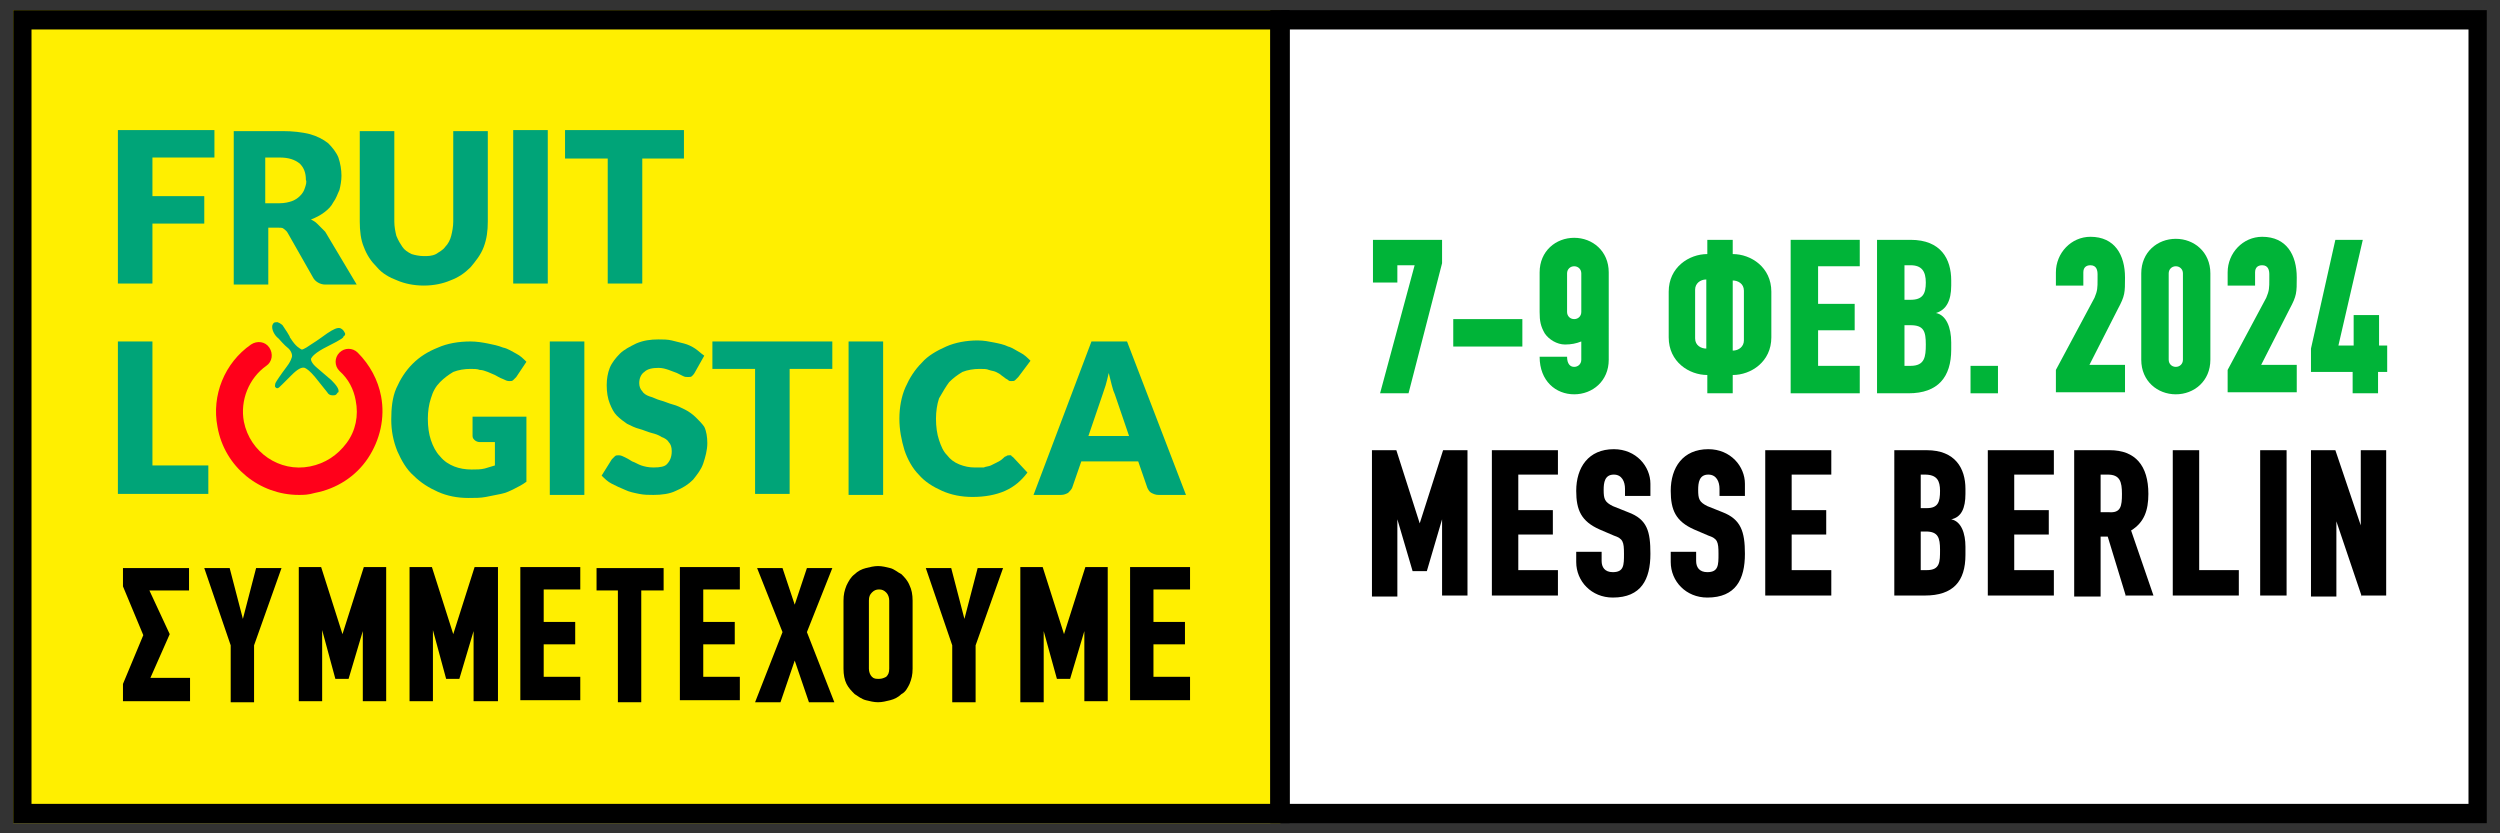 <svg version="1.1" xmlns="http://www.w3.org/2000/svg" xmlns:xlink="http://www.w3.org/1999/xlink" x="0px" y="0px"
	 viewBox="0 0 246 82" style="enable-background:new 0 0 246 82;" xml:space="preserve">
<rect x="0" y="0" width="246" height="82" fill="#333333" stroke="none"/>
<style type="text/css">
	.st0{fill:#FFFFFF;}
	.st1{fill:#FFEF00;}
	.st2{fill:#00B438;}
	.st3{fill:#FF001A;}
	.st4{fill:#00A478;}
</style>
<rect x="125.7" y="1.9" class="st0" width="118.1" height="78.2"/>
<rect x="1.3" y="1" class="st1" width="124.7" height="80"/>
<path d="M126.9,81H1.3V1h125.6V81z M3.1,79.1H125V2.9H3.1V79.1z"/>
<path d="M244.7,81H125V1h119.7V81z M126.9,79.1h116V2.9h-116V79.1z"/>
<g>
	<path class="st2" d="M138.6,38.7h-2.8l3.4-12.6h-1.7v1.7h-2.4v-4.2h6.8v2.3L138.6,38.7z"/>
	<path class="st2" d="M143,34.1v-2.7h6.8v2.7H143z"/>
	<path class="st2" d="M158.3,35.4c0,2.1-1.6,3.4-3.4,3.4s-3.4-1.3-3.4-3.7h2.7c0,0.7,0.3,1,0.7,1s0.7-0.3,0.7-0.7v-1.8
		c-0.5,0.2-1,0.3-1.6,0.3c-0.8,0-1.6-0.5-2-1.1c-0.4-0.7-0.5-1.2-0.5-2.1v-3.9c0-2.1,1.6-3.4,3.4-3.4s3.4,1.3,3.4,3.4V35.4z
		 M155.6,26.9c0-0.4-0.3-0.7-0.7-0.7s-0.7,0.3-0.7,0.7v3.8c0,0.4,0.3,0.7,0.7,0.7s0.7-0.3,0.7-0.7V26.9z"/>
	<path class="st2" d="M174.3,33.2c0,2.4-2,3.7-3.8,3.7v1.8h-2.5v-1.8c-1.8,0-3.8-1.3-3.8-3.7v-4.5c0-2.4,2-3.7,3.8-3.7v-1.4h2.5V25
		c1.8,0,3.8,1.3,3.8,3.7V33.2z M167.9,27.5c-0.6,0-1.1,0.4-1.1,1v4.8c0,0.7,0.6,1,1.1,1V27.5z M171.6,28.6c0-0.7-0.6-1-1.1-1v6.9
		c0.6,0,1.1-0.4,1.1-1V28.6z"/>
	<path class="st2" d="M176.2,38.7V23.6h6.8v2.6h-4.1v3.7h3.6v2.6h-3.6V36h4.1v2.7H176.2z"/>
	<path class="st2" d="M192,34.4c0,2.7-1.3,4.3-4.2,4.3h-3.1V23.6h3.3c3,0,4,1.9,4,4v0.5c0,1.5-0.5,2.4-1.5,2.7
		c1,0.2,1.5,1.4,1.5,2.9V34.4z M189.5,27.8c0-1.1-0.4-1.7-1.5-1.7h-0.6v3.4h0.6C189.2,29.5,189.5,28.9,189.5,27.8z M189.5,33.9
		c0-1.3-0.2-1.9-1.5-1.9h-0.6v4h0.6C189.4,36,189.5,35.1,189.5,33.9z"/>
	<path class="st2" d="M193.9,38.7V36h2.7v2.7H193.9z"/>
	<path class="st2" d="M202.3,38.7v-2.3l3.8-7.1c0.3-0.7,0.3-1,0.3-1.8V27c0-0.4-0.1-0.9-0.7-0.9c-0.4,0-0.7,0.2-0.7,0.7v1.3h-2.7
		v-1.3c0-1.9,1.5-3.5,3.4-3.5c2.4,0,3.4,1.8,3.4,4c0,1.5,0,1.8-0.7,3.1l-2.8,5.5h3.5v2.7H202.3z"/>
	<path class="st2" d="M217.5,35.4c0,2.1-1.6,3.4-3.4,3.4s-3.4-1.3-3.4-3.4v-8.5c0-2.1,1.6-3.4,3.4-3.4s3.4,1.3,3.4,3.4V35.4z
		 M214.8,26.9c0-0.4-0.3-0.7-0.7-0.7s-0.7,0.3-0.7,0.7v8.5c0,0.4,0.3,0.7,0.7,0.7s0.7-0.3,0.7-0.7V26.9z"/>
	<path class="st2" d="M219.2,38.7v-2.3l3.8-7.1c0.3-0.7,0.3-1,0.3-1.8V27c0-0.4-0.1-0.9-0.7-0.9c-0.4,0-0.7,0.2-0.7,0.7v1.3h-2.7
		v-1.3c0-1.9,1.5-3.5,3.4-3.5c2.4,0,3.4,1.8,3.4,4c0,1.5,0,1.8-0.7,3.1l-2.8,5.5h3.5v2.7H219.2z"/>
	<path class="st2" d="M234,36.6v2.1h-2.5v-2.1h-4.1v-2.3l2.4-10.7h2.7L230.1,34h1.5v-3h2.5v3h0.8v2.6H234z"/>
</g>
<g>
	<g>
		<path class="st3" d="M29.4,48.7c-3.8,0-7.3-2.7-8-6.7c-0.6-3.1,0.7-6.3,3.3-8.1c0.6-0.4,1.4-0.3,1.8,0.3c0.4,0.6,0.3,1.4-0.3,1.8
			c-1.7,1.2-2.6,3.4-2.2,5.5c0.6,3,3.5,5,6.5,4.4c1.5-0.3,2.7-1.1,3.6-2.3s1.2-2.7,0.9-4.2c-0.2-1.1-0.7-2.1-1.6-2.9
			c-0.5-0.5-0.5-1.3,0-1.8c0.5-0.5,1.3-0.5,1.8,0c1.2,1.2,2,2.7,2.3,4.3c0.4,2.1-0.1,4.3-1.3,6.1c-1.2,1.8-3.1,3-5.2,3.4
			C30.3,48.7,29.9,48.7,29.4,48.7"/>
		<polygon class="st4" points="11.6,27.9 15,27.9 15,22 20.1,22 20.1,19.3 15,19.3 15,15.5 21.1,15.5 21.1,12.8 11.6,12.8 		"/>
		<path class="st4" d="M31.2,22c-0.2-0.2-0.4-0.3-0.6-0.4c0.5-0.2,0.9-0.4,1.3-0.7c0.4-0.3,0.7-0.6,0.9-1c0.3-0.4,0.4-0.8,0.6-1.2
			c0.1-0.4,0.2-0.9,0.2-1.4c0-0.6-0.1-1.2-0.3-1.8c-0.2-0.5-0.6-1-1-1.4c-0.5-0.4-1.1-0.7-1.8-0.9c-0.8-0.2-1.7-0.3-2.7-0.3h-4.8
			v15.1h3.4v-5.6h0.9c0.3,0,0.5,0,0.6,0.1c0.1,0.1,0.3,0.2,0.4,0.4l2.5,4.4c0.2,0.4,0.7,0.7,1.2,0.7h3.1l-3.1-5.2
			C31.6,22.4,31.4,22.2,31.2,22 M30,18.5c-0.1,0.3-0.2,0.5-0.5,0.8c-0.2,0.2-0.5,0.4-0.8,0.5c-0.3,0.1-0.7,0.2-1.2,0.2h-1.4v-4.5
			h1.4c0.9,0,1.5,0.2,2,0.6c0.4,0.4,0.6,0.9,0.6,1.6C30.2,17.9,30.1,18.2,30,18.5"/>
		<path class="st4" d="M41.7,28.1c1,0,1.9-0.2,2.6-0.5c0.8-0.3,1.4-0.7,2-1.3c0.5-0.6,1-1.2,1.3-2c0.3-0.8,0.4-1.6,0.4-2.5v-8.9
			h-3.4v8.9c0,0.5-0.1,1-0.2,1.4c-0.1,0.4-0.3,0.8-0.6,1.1c-0.2,0.3-0.6,0.5-0.9,0.7c-0.4,0.2-0.8,0.2-1.2,0.2s-0.9-0.1-1.2-0.2
			c-0.4-0.2-0.7-0.4-0.9-0.7c-0.2-0.3-0.4-0.6-0.6-1.1c-0.1-0.4-0.2-0.9-0.2-1.4v-8.9h-3.4v8.9c0,0.9,0.1,1.8,0.4,2.5
			c0.3,0.8,0.7,1.4,1.3,2c0.5,0.6,1.2,1,2,1.3C39.8,27.9,40.7,28.1,41.7,28.1"/>
		<rect x="50.5" y="12.8" class="st4" width="3.4" height="15.1"/>
		<polygon class="st4" points="59.8,27.9 63.2,27.9 63.2,15.6 67.3,15.6 67.3,12.8 55.6,12.8 55.6,15.6 59.8,15.6 		"/>
		<polygon class="st4" points="15,33.6 11.6,33.6 11.6,48.6 20.5,48.6 20.5,45.8 15,45.8 		"/>
		<path class="st4" d="M43.3,37.6c0.4-0.4,0.8-0.7,1.3-1c0.5-0.2,1.1-0.3,1.7-0.3c0.3,0,0.7,0,0.9,0.1c0.3,0,0.5,0.1,0.8,0.2
			c0.2,0.1,0.5,0.2,0.7,0.3c0.2,0.1,0.5,0.3,0.8,0.4c0.2,0.1,0.4,0.2,0.6,0.2c0.2,0,0.3,0,0.4-0.1c0.1-0.1,0.2-0.2,0.3-0.3l1-1.5
			c-0.3-0.3-0.6-0.6-1-0.8c-0.4-0.2-0.8-0.5-1.3-0.6c-0.5-0.2-1-0.3-1.5-0.4c-0.5-0.1-1.1-0.2-1.7-0.2c-1.2,0-2.3,0.2-3.2,0.6
			c-1,0.4-1.8,0.9-2.5,1.6c-0.7,0.7-1.2,1.5-1.6,2.4c-0.4,0.9-0.5,2-0.5,3.1c0,1.1,0.2,2.1,0.6,3.1c0.4,0.9,0.9,1.8,1.6,2.4
			c0.7,0.7,1.5,1.2,2.4,1.6c0.9,0.4,1.9,0.6,3,0.6c0.6,0,1.2,0,1.7-0.1c0.5-0.1,1-0.2,1.5-0.3c0.5-0.1,0.9-0.3,1.3-0.5
			c0.4-0.2,0.8-0.4,1.2-0.7v-6.4h-5.3v1.9c0,0.2,0.1,0.3,0.2,0.4c0.1,0.1,0.3,0.2,0.5,0.2h1.5v2.3c-0.3,0.1-0.7,0.2-1,0.3
			c-0.4,0.1-0.8,0.1-1.3,0.1c-0.6,0-1.2-0.1-1.7-0.3c-0.5-0.2-1-0.5-1.4-1c-0.4-0.4-0.7-1-0.9-1.6c-0.2-0.6-0.3-1.3-0.3-2.1
			c0-0.7,0.1-1.4,0.3-2C42.6,38.5,42.9,38,43.3,37.6"/>
		<rect x="54.1" y="33.6" class="st4" width="3.4" height="15.1"/>
		<path class="st4" d="M68.5,41.1c-0.3-0.3-0.7-0.6-1.1-0.8c-0.4-0.2-0.8-0.4-1.2-0.5c-0.4-0.1-0.8-0.3-1.2-0.4
			c-0.4-0.1-0.7-0.3-1.1-0.4c-0.3-0.1-0.6-0.3-0.7-0.5c-0.2-0.2-0.3-0.5-0.3-0.8c0-0.5,0.2-0.9,0.5-1.1c0.3-0.3,0.8-0.4,1.4-0.4
			c0.4,0,0.7,0.1,1,0.2s0.5,0.2,0.8,0.3c0.2,0.1,0.4,0.2,0.6,0.3c0.2,0.1,0.3,0.1,0.5,0.1c0.2,0,0.3,0,0.4-0.1
			c0.1-0.1,0.2-0.2,0.3-0.4l0.9-1.6c-0.3-0.2-0.6-0.5-0.9-0.7c-0.3-0.2-0.7-0.4-1.1-0.5c-0.4-0.1-0.8-0.2-1.2-0.3
			c-0.4-0.1-0.9-0.1-1.3-0.1c-0.8,0-1.5,0.1-2.2,0.4c-0.6,0.3-1.2,0.6-1.6,1c-0.4,0.4-0.8,0.9-1,1.4c-0.2,0.5-0.3,1.1-0.3,1.7
			c0,0.7,0.1,1.3,0.3,1.8c0.2,0.5,0.4,0.9,0.7,1.2c0.3,0.3,0.7,0.6,1,0.8c0.4,0.2,0.8,0.4,1.2,0.5c0.4,0.1,0.8,0.3,1.2,0.4
			c0.4,0.1,0.7,0.2,1,0.4c0.3,0.1,0.6,0.3,0.7,0.5c0.2,0.2,0.3,0.5,0.3,0.9c0,0.6-0.2,1-0.5,1.3C65.4,45.9,65,46,64.3,46
			c-0.5,0-0.9-0.1-1.2-0.2c-0.3-0.1-0.6-0.3-0.9-0.4c-0.3-0.2-0.5-0.3-0.7-0.4c-0.2-0.1-0.4-0.2-0.6-0.2c-0.2,0-0.3,0-0.4,0.1
			c-0.1,0.1-0.2,0.2-0.3,0.3l-1,1.6c0.3,0.3,0.6,0.6,1,0.8c0.4,0.2,0.8,0.4,1.3,0.6c0.4,0.2,0.9,0.3,1.4,0.4
			c0.5,0.1,0.9,0.1,1.4,0.1c0.8,0,1.6-0.1,2.2-0.4c0.7-0.3,1.2-0.6,1.7-1.1c0.4-0.5,0.8-1,1-1.6c0.2-0.6,0.4-1.3,0.4-2
			c0-0.6-0.1-1.2-0.3-1.6C69.1,41.7,68.8,41.4,68.5,41.1"/>
		<polygon class="st4" points="70.1,36.3 74.3,36.3 74.3,48.6 77.7,48.6 77.7,36.3 81.9,36.3 81.9,33.6 70.1,33.6 		"/>
		<rect x="83.5" y="33.6" class="st4" width="3.4" height="15.1"/>
		<path class="st4" d="M93.4,37.6c0.4-0.4,0.8-0.7,1.3-1c0.5-0.2,1.1-0.3,1.7-0.3c0.4,0,0.7,0,0.9,0.1c0.3,0.1,0.5,0.1,0.7,0.2
			c0.2,0.1,0.4,0.2,0.5,0.3c0.1,0.1,0.3,0.2,0.4,0.3c0.1,0.1,0.2,0.1,0.3,0.2c0.1,0.1,0.2,0.1,0.3,0.1c0.2,0,0.3,0,0.4-0.1
			c0.1-0.1,0.2-0.2,0.3-0.3l1.2-1.6c-0.3-0.3-0.6-0.6-1-0.8c-0.4-0.2-0.8-0.5-1.2-0.6c-0.4-0.2-0.9-0.3-1.4-0.4
			c-0.5-0.1-1-0.2-1.6-0.2c-1.1,0-2.2,0.2-3.1,0.6c-0.9,0.4-1.8,0.9-2.4,1.6c-0.7,0.7-1.2,1.5-1.6,2.4c-0.4,0.9-0.6,2-0.6,3.1
			c0,1.1,0.2,2.1,0.5,3.1c0.3,0.9,0.8,1.8,1.4,2.4c0.6,0.7,1.4,1.2,2.3,1.6c0.9,0.4,1.9,0.6,3,0.6c1.2,0,2.3-0.2,3.2-0.6
			c0.9-0.4,1.6-1,2.2-1.8l-1.4-1.5c-0.1-0.1-0.2-0.1-0.2-0.2c-0.1,0-0.2,0-0.2,0c-0.1,0-0.2,0-0.3,0.1c-0.1,0-0.2,0.1-0.3,0.2
			c-0.2,0.2-0.4,0.3-0.6,0.4c-0.2,0.1-0.4,0.2-0.6,0.3c-0.2,0.1-0.5,0.1-0.7,0.2c-0.3,0-0.5,0-0.9,0c-0.5,0-1-0.1-1.5-0.3
			c-0.5-0.2-0.9-0.5-1.2-0.9c-0.4-0.4-0.6-0.9-0.8-1.5c-0.2-0.6-0.3-1.3-0.3-2.1c0-0.7,0.1-1.4,0.3-2C92.8,38.5,93.1,38,93.4,37.6"
			/>
		<path class="st4" d="M110.9,33.6h-3.5l-5.7,15.1h2.7c0.3,0,0.5-0.1,0.7-0.2c0.2-0.2,0.3-0.3,0.4-0.5l0.9-2.6h5.6l0.9,2.6
			c0.1,0.2,0.2,0.4,0.4,0.5s0.4,0.2,0.7,0.2h2.7L110.9,33.6z M107.1,42.9l1.4-4.1c0.1-0.3,0.2-0.6,0.3-0.9c0.1-0.4,0.2-0.7,0.3-1.2
			c0.1,0.4,0.2,0.8,0.3,1.2c0.1,0.4,0.2,0.7,0.3,0.9l1.4,4.1H107.1z"/>
		<path class="st4" d="M33.9,32.7c-0.1-0.2-0.2-0.3-0.4-0.4c-0.3-0.1-0.7,0.1-1.3,0.5c-0.3,0.2-0.8,0.6-1.6,1.1
			c-0.7,0.5-0.9,0.5-0.9,0.5c-0.2-0.1-0.6-0.3-1.1-1.1c0,0-0.1-0.1-0.1-0.2c-0.1-0.2-0.3-0.5-0.7-1.1c0,0-0.2-0.2-0.5-0.3
			c-0.4,0-0.4,0.1-0.5,0.3c-0.1,0.4,0.2,1,0.6,1.3c0.2,0.2,0.5,0.6,1,1c0.3,0.3,0.4,0.7,0.3,0.9c-0.1,0.3-0.2,0.5-0.5,0.9
			c-0.6,0.8-1,1.4-1.1,1.6c0,0.1-0.1,0.3,0,0.4c0.1,0.1,0.1,0.1,0.2,0.1c0.1,0,0.2-0.1,0.6-0.5c0.2-0.2,0.5-0.5,0.8-0.8
			c0.6-0.6,1-0.8,1.3-0.7c0.2,0.1,0.5,0.3,1,0.9l1.2,1.5c0.1,0.2,0.3,0.3,0.5,0.3c0,0,0.1,0,0.1,0c0.1,0,0.2,0,0.3-0.1
			c0.1-0.1,0.1-0.2,0.2-0.2l0,0c0.1-0.3-0.2-0.7-0.7-1.2l-1.4-1.2c-0.6-0.5-0.6-0.8-0.6-0.9c0.1-0.2,0.4-0.6,1.6-1.2
			c1.6-0.8,1.6-0.9,1.6-1C34,33,34,32.8,33.9,32.7L33.9,32.7z"/>
	</g>
	<g>
		<path d="M12.1,69.1v-1.8l2-4.8l-2-4.8v-1.8h6.5v2.2h-3.9l2,4.3l-1.9,4.3h3.9v2.3H12.1z"/>
		<path d="M25,63.5v5.6h-2.3v-5.6l-2.6-7.6h2.5l1.3,5h0l1.3-5h2.5L25,63.5z"/>
		<path d="M35.7,69.1v-7h0l-1.4,4.7H33L31.7,62h0v7h-2.3V55.8h2.2l2.1,6.6h0l2.1-6.6h2.2v13.2H35.7z"/>
		<path d="M46.6,69.1v-7h0l-1.4,4.7h-1.3L42.6,62h0v7h-2.3V55.8h2.2l2.1,6.6h0l2.1-6.6H49v13.2H46.6z"/>
		<path d="M51.2,69.1V55.8h5.9v2.2h-3.6v3.2h3.1v2.2h-3.1v3.2h3.6v2.3H51.2z"/>
		<path d="M63.1,58.1v11h-2.3v-11h-2.1v-2.2h6.6v2.2H63.1z"/>
		<path d="M66.9,69.1V55.8h5.9v2.2h-3.6v3.2h3.1v2.2h-3.1v3.2h3.6v2.3H66.9z"/>
		<path d="M79.6,69.1l-1.4-4.1l-1.4,4.1h-2.5l2.7-6.9l-2.5-6.3H77l1.2,3.6l1.2-3.6h2.5l-2.5,6.3l2.7,6.9H79.6z"/>
		<path d="M89.8,65.8c0,0.6-0.1,1-0.3,1.5c-0.2,0.4-0.4,0.8-0.8,1c-0.3,0.3-0.7,0.5-1.1,0.6c-0.4,0.1-0.8,0.2-1.2,0.2
			c-0.4,0-0.8-0.1-1.2-0.2c-0.4-0.1-0.8-0.4-1.1-0.6c-0.3-0.3-0.6-0.6-0.8-1c-0.2-0.4-0.3-0.9-0.3-1.5v-6.7c0-0.6,0.1-1,0.3-1.5
			c0.2-0.4,0.4-0.8,0.8-1.1c0.3-0.3,0.7-0.5,1.1-0.6c0.4-0.1,0.8-0.2,1.2-0.2c0.4,0,0.8,0.1,1.2,0.2c0.4,0.1,0.7,0.4,1.1,0.6
			c0.3,0.3,0.6,0.6,0.8,1.1c0.2,0.4,0.3,0.9,0.3,1.5V65.8z M87.5,59.1c0-0.3-0.1-0.6-0.3-0.8c-0.2-0.2-0.4-0.3-0.7-0.3
			c-0.3,0-0.5,0.1-0.7,0.3c-0.2,0.2-0.3,0.4-0.3,0.8v6.7c0,0.3,0.1,0.6,0.3,0.8c0.2,0.2,0.4,0.2,0.7,0.2c0.3,0,0.5-0.1,0.7-0.2
			c0.2-0.2,0.3-0.4,0.3-0.8V59.1z"/>
		<path d="M96,63.5v5.6h-2.3v-5.6l-2.6-7.6h2.5l1.3,5h0l1.3-5h2.5L96,63.5z"/>
		<path d="M106.7,69.1v-7h0l-1.4,4.7H104l-1.3-4.7h0v7h-2.3V55.8h2.2l2.1,6.6h0l2.1-6.6h2.2v13.2H106.7z"/>
		<path d="M111.2,69.1V55.8h5.9v2.2h-3.6v3.2h3.1v2.2h-3.1v3.2h3.6v2.3H111.2z"/>
	</g>
</g>
<g>
	<g>
		<path d="M141.9,58.7v-7.6h0l-1.5,5.1H139l-1.5-5.1h0v7.6H135V44.3h2.4l2.3,7.2h0l2.3-7.2h2.4v14.3H141.9z"/>
		<path d="M146.8,58.7V44.3h6.5v2.4h-3.9v3.5h3.4v2.4h-3.4v3.5h3.9v2.5H146.8z"/>
		<path d="M162.4,54.5c0,2.5-0.9,4.3-3.7,4.3c-2.1,0-3.6-1.6-3.6-3.5v-1h2.5v0.9c0,0.6,0.3,1.1,1.1,1.1c1.1,0,1.1-0.7,1.1-1.8
			c0-1.2-0.1-1.5-1-1.8l-1.4-0.6c-1.8-0.8-2.3-1.9-2.3-3.8c0-2.3,1.2-4.1,3.7-4.1c2.2,0,3.6,1.7,3.6,3.4v1.2h-2.5v-0.7
			c0-0.7-0.3-1.4-1.1-1.4c-0.9,0-1,0.8-1,1.5c0,0.9,0.1,1.2,0.9,1.6l1.5,0.6C162.1,51.1,162.4,52.3,162.4,54.5z"/>
		<path d="M171.7,54.5c0,2.5-0.9,4.3-3.7,4.3c-2.1,0-3.6-1.6-3.6-3.5v-1h2.5v0.9c0,0.6,0.3,1.1,1.1,1.1c1.1,0,1.1-0.7,1.1-1.8
			c0-1.2-0.1-1.5-1-1.8l-1.4-0.6c-1.8-0.8-2.3-1.9-2.3-3.8c0-2.3,1.2-4.1,3.7-4.1c2.2,0,3.6,1.7,3.6,3.4v1.2h-2.5v-0.7
			c0-0.7-0.3-1.4-1.1-1.4c-0.9,0-1,0.8-1,1.5c0,0.9,0.1,1.2,0.9,1.6l1.5,0.6C171.3,51.1,171.7,52.3,171.7,54.5z"/>
		<path d="M173.7,58.7V44.3h6.5v2.4h-3.9v3.5h3.4v2.4h-3.4v3.5h3.9v2.5H173.7z"/>
		<path d="M193.4,54.6c0,2.6-1.2,4-4,4h-3V44.3h3.2c2.8,0,3.8,1.8,3.8,3.8v0.5c0,1.4-0.4,2.3-1.4,2.5c1,0.2,1.4,1.4,1.4,2.7V54.6z
			 M190.9,48.3c0-1-0.3-1.6-1.5-1.6H189V50h0.6C190.7,50,190.9,49.4,190.9,48.3z M190.9,54.1c0-1.2-0.2-1.8-1.4-1.8H189v3.8h0.6
			C190.9,56.1,190.9,55.3,190.9,54.1z"/>
		<path d="M195.6,58.7V44.3h6.5v2.4h-3.9v3.5h3.4v2.4h-3.4v3.5h3.9v2.5H195.6z"/>
		<path d="M209.2,58.7l-1.8-5.9h-0.7v5.9h-2.6V44.3h3.5c2.5,0,3.8,1.5,3.8,4.3c0,1.6-0.4,2.8-1.7,3.6l2.2,6.4H209.2z M208.8,48.6
			c0-1.2-0.2-1.9-1.4-1.9h-0.7v3.7h0.8C208.7,50.5,208.8,49.8,208.8,48.6z"/>
		<path d="M213.8,58.7V44.3h2.6v11.8h3.9v2.5H213.8z"/>
		<path d="M222.4,58.7V44.3h2.6v14.3H222.4z"/>
		<path d="M232.4,58.7l-2.5-7.4h0v7.4h-2.5V44.3h2.4l2.5,7.4h0v-7.4h2.5v14.3H232.4z"/>
	</g>
</g>
</svg>
